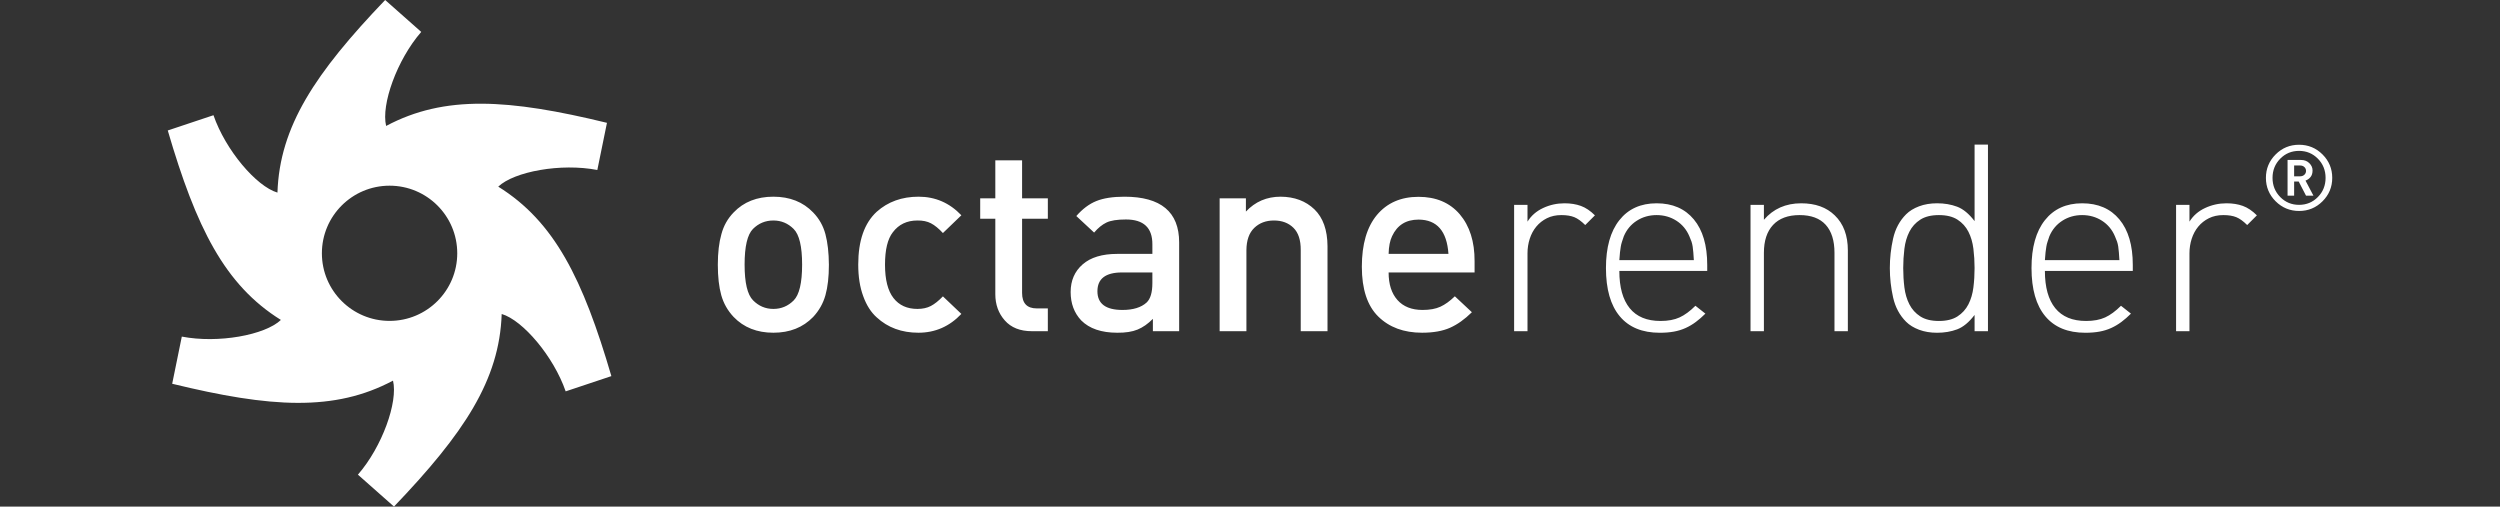 <svg width="380" height="77" viewBox="0 0 380 77" fill="none" xmlns="http://www.w3.org/2000/svg">
<rect x="0" y="0" width="380" height="77" fill="#333333" stroke="none"/>
<g clip-path="url(#clip0_3273_3068)">
<g clip-path="url(#clip1_3273_3068)">
<path d="M75.733 28.37C78.153 26.071 85.265 24.767 90.794 25.838L92.258 18.669C77.309 15.027 67.582 14.405 58.691 19.145C57.908 15.903 60.334 9.099 64.027 4.851L58.543 0C47.911 11.111 42.508 19.214 42.172 29.275C38.97 28.332 34.284 22.831 32.447 17.512L25.5 19.831C29.817 34.584 34.141 43.309 42.696 48.63C40.277 50.929 33.165 52.233 27.635 51.162L26.172 58.331C41.121 61.973 50.847 62.595 59.738 57.855C60.521 61.097 58.096 67.901 54.403 72.149L59.886 77C70.518 65.889 75.921 57.786 76.257 47.725C79.459 48.668 84.146 54.169 85.982 59.487L92.929 57.169C88.612 42.416 84.289 33.691 75.733 28.37ZM59.215 48.776C53.533 48.776 48.927 44.175 48.927 38.5C48.927 32.825 53.533 28.224 59.215 28.224C64.896 28.224 69.502 32.825 69.502 38.5C69.502 44.175 64.896 48.776 59.215 48.776Z" fill="white"/>
<path d="M125.992 40.245C125.992 42.087 125.817 43.63 125.466 44.875C125.116 46.12 124.492 47.222 123.596 48.182C122.051 49.777 120.036 50.574 117.551 50.574C115.066 50.574 113.054 49.776 111.515 48.18C110.609 47.219 109.982 46.116 109.633 44.87C109.284 43.624 109.109 42.079 109.109 40.236C109.109 38.409 109.291 36.861 109.653 35.591C109.989 34.322 110.609 33.221 111.515 32.288C113.041 30.694 115.053 29.897 117.551 29.897C120.049 29.897 122.064 30.695 123.596 32.29C124.505 33.223 125.128 34.326 125.466 35.597C125.804 36.868 125.979 38.417 125.992 40.245ZM121.922 40.216C121.922 37.464 121.493 35.658 120.634 34.801C119.776 33.944 118.748 33.515 117.551 33.515C116.341 33.515 115.306 33.944 114.448 34.801C113.602 35.658 113.179 37.464 113.179 40.216C113.179 42.983 113.608 44.794 114.467 45.651C115.326 46.521 116.354 46.956 117.551 46.956C118.748 46.956 119.776 46.528 120.634 45.671C121.493 44.813 121.922 42.995 121.922 40.216ZM130.452 40.216C130.452 36.589 131.386 33.914 133.256 32.191C134.969 30.662 137.092 29.897 139.623 29.897C142.168 29.897 144.336 30.839 146.127 32.722L143.323 35.424C142.687 34.736 142.083 34.243 141.512 33.944C140.941 33.645 140.253 33.503 139.448 33.515C137.851 33.515 136.605 34.113 135.709 35.307C134.917 36.321 134.521 37.963 134.521 40.236C134.521 42.509 134.95 44.197 135.807 45.3C136.664 46.404 137.877 46.956 139.448 46.956C140.24 46.956 140.921 46.807 141.493 46.508C142.064 46.21 142.674 45.722 143.323 45.047L146.127 47.715C144.323 49.621 142.148 50.574 139.604 50.574C137.059 50.574 134.943 49.795 133.256 48.238C132.386 47.459 131.704 46.388 131.211 45.025C130.705 43.663 130.452 42.06 130.452 40.216ZM159.272 50.341H156.838C155.059 50.341 153.689 49.796 152.729 48.707C151.768 47.618 151.288 46.289 151.288 44.719V33.243H148.99V30.15H151.288V24.373H155.357V30.15H159.272V33.243H155.357V44.525C155.357 46.094 156.104 46.879 157.597 46.879H159.271V50.341H159.272ZM175.161 37.147C175.174 34.622 173.834 33.36 171.14 33.36C169.815 33.36 168.827 33.516 168.177 33.828C167.528 34.141 166.904 34.648 166.306 35.351L163.6 32.838C164.545 31.754 165.562 30.994 166.652 30.555C167.742 30.117 169.161 29.898 170.907 29.898C176.456 29.898 179.231 32.212 179.231 36.842V50.341H175.239V48.465C174.493 49.221 173.715 49.765 172.904 50.097C172.093 50.428 171.066 50.587 169.823 50.575C167.415 50.575 165.59 49.952 164.347 48.706C163.274 47.567 162.738 46.127 162.738 44.387C162.738 42.648 163.346 41.247 164.563 40.185C165.78 39.123 167.533 38.592 169.823 38.592H175.162L175.161 37.147ZM175.161 43.025V41.413H170.499C168.038 41.425 166.808 42.378 166.808 44.272C166.808 46.166 168.077 47.112 170.616 47.112C172.234 47.112 173.458 46.735 174.287 45.98C174.87 45.43 175.161 44.445 175.161 43.025ZM201.781 50.341H197.711V38.014C197.724 36.495 197.354 35.365 196.601 34.625C195.848 33.886 194.862 33.515 193.641 33.515C192.421 33.515 191.422 33.892 190.643 34.645C189.864 35.398 189.468 36.521 189.455 38.014V50.341H185.385V30.15H189.377V32.161C190.792 30.652 192.551 29.897 194.654 29.897C196.757 29.91 198.471 30.552 199.795 31.823C201.106 33.094 201.768 34.961 201.781 37.425V50.341H201.781ZM224.136 41.413H211.069C211.069 43.201 211.517 44.599 212.413 45.604C213.309 46.609 214.581 47.112 216.23 47.112C217.32 47.112 218.223 46.949 218.937 46.622C219.65 46.296 220.384 45.767 221.137 45.036L223.727 47.458C222.637 48.535 221.527 49.324 220.397 49.824C219.268 50.324 217.853 50.574 216.152 50.574C213.387 50.574 211.17 49.756 209.502 48.118C207.834 46.481 207 43.956 207 40.542C207 37.129 207.766 34.505 209.297 32.669C210.842 30.834 212.945 29.917 215.607 29.917C218.268 29.917 220.358 30.799 221.877 32.562C223.396 34.352 224.149 36.731 224.136 39.7V41.413ZM220.164 38.592C219.93 35.13 218.417 33.392 215.626 33.379C213.718 33.379 212.374 34.22 211.595 35.9C211.271 36.575 211.096 37.472 211.07 38.592H220.164ZM239.299 33.012C238.781 32.8 238.122 32.693 237.325 32.693C236.5 32.693 235.769 32.853 235.131 33.171C234.493 33.49 233.955 33.915 233.516 34.446C233.077 34.977 232.745 35.595 232.519 36.298C232.293 37.002 232.18 37.739 232.18 38.509V50.341H230.146V31.14H232.18V33.689C232.738 32.787 233.529 32.096 234.553 31.618C235.576 31.14 236.66 30.901 237.803 30.901C238.734 30.901 239.564 31.034 240.296 31.299C241.027 31.565 241.738 32.043 242.429 32.733L240.954 34.207C240.369 33.623 239.817 33.225 239.299 33.012ZM246.139 41.178C246.139 43.661 246.663 45.55 247.714 46.845C248.764 48.14 250.326 48.787 252.4 48.787C253.543 48.787 254.507 48.608 255.291 48.249C256.075 47.891 256.88 47.3 257.704 46.477L259.22 47.672C258.741 48.15 258.256 48.573 257.764 48.939C257.272 49.306 256.753 49.613 256.209 49.859C255.663 50.106 255.072 50.288 254.434 50.405C253.796 50.522 253.078 50.58 252.28 50.58C249.621 50.58 247.594 49.743 246.199 48.07C244.803 46.397 244.105 43.954 244.105 40.74C244.105 37.607 244.783 35.183 246.139 33.47C247.495 31.757 249.382 30.901 251.802 30.901C254.221 30.901 256.109 31.718 257.465 33.351C258.821 34.984 259.498 37.288 259.498 40.263V41.179H246.139V41.178ZM257.465 39.545C257.438 39.094 257.411 38.702 257.385 38.37C257.358 38.038 257.325 37.739 257.285 37.474C257.245 37.208 257.186 36.956 257.106 36.717C257.026 36.478 256.92 36.212 256.787 35.92C256.361 34.911 255.703 34.121 254.813 33.55C253.922 32.979 252.918 32.693 251.802 32.693C250.685 32.693 249.681 32.979 248.791 33.55C247.9 34.121 247.242 34.911 246.817 35.92C246.71 36.239 246.617 36.517 246.537 36.756C246.458 36.995 246.398 37.241 246.358 37.493C246.318 37.746 246.278 38.031 246.239 38.35C246.199 38.669 246.165 39.067 246.139 39.545H257.465ZM278.841 38.43C278.841 36.571 278.395 35.15 277.505 34.167C276.613 33.185 275.291 32.693 273.536 32.693C271.782 32.693 270.439 33.191 269.508 34.187C268.578 35.183 268.113 36.597 268.113 38.43V50.341H266.079V31.14H268.113V33.41C269.548 31.737 271.436 30.901 273.776 30.901C275.929 30.901 277.63 31.512 278.88 32.733C280.209 34.008 280.874 35.788 280.874 38.071V50.341H278.841V38.43ZM300.136 47.871C299.285 48.986 298.402 49.717 297.484 50.062C296.567 50.407 295.55 50.58 294.434 50.58C293.423 50.58 292.512 50.427 291.702 50.122C290.89 49.817 290.232 49.412 289.727 48.907C288.744 47.924 288.086 46.696 287.753 45.222C287.421 43.748 287.255 42.254 287.255 40.74C287.255 39.226 287.421 37.733 287.753 36.258C288.085 34.785 288.744 33.557 289.727 32.574C290.232 32.069 290.89 31.664 291.702 31.358C292.512 31.054 293.423 30.9 294.434 30.9C295.55 30.9 296.567 31.073 297.484 31.418C298.402 31.764 299.285 32.494 300.136 33.609V21.977H302.17V50.341H300.136V47.871ZM300.136 40.74C300.136 39.758 300.076 38.782 299.957 37.812C299.837 36.843 299.584 35.98 299.199 35.223C298.813 34.466 298.262 33.855 297.544 33.39C296.826 32.926 295.882 32.693 294.713 32.693C293.542 32.693 292.599 32.926 291.881 33.39C291.163 33.855 290.611 34.466 290.226 35.223C289.84 35.98 289.588 36.843 289.468 37.812C289.349 38.782 289.289 39.758 289.289 40.74C289.289 41.75 289.349 42.732 289.468 43.688C289.588 44.644 289.84 45.501 290.226 46.258C290.611 47.015 291.163 47.626 291.881 48.09C292.599 48.555 293.542 48.787 294.713 48.787C295.882 48.787 296.826 48.555 297.544 48.09C298.262 47.626 298.813 47.015 299.199 46.258C299.584 45.501 299.837 44.644 299.957 43.688C300.077 42.732 300.136 41.75 300.136 40.74ZM310.824 41.178C310.824 43.661 311.349 45.55 312.399 46.845C313.45 48.14 315.012 48.787 317.086 48.787C318.228 48.787 319.192 48.608 319.977 48.249C320.761 47.891 321.565 47.3 322.39 46.477L323.905 47.672C323.427 48.15 322.941 48.573 322.45 48.939C321.957 49.306 321.439 49.613 320.894 49.859C320.349 50.106 319.758 50.288 319.119 50.405C318.481 50.522 317.764 50.58 316.966 50.58C314.307 50.58 312.28 49.743 310.884 48.07C309.488 46.397 308.79 43.954 308.79 40.74C308.79 37.607 309.468 35.183 310.824 33.47C312.18 31.757 314.068 30.901 316.487 30.901C318.906 30.901 320.794 31.718 322.15 33.351C323.506 34.984 324.184 37.288 324.184 40.263V41.179H310.824V41.178ZM322.15 39.545C322.123 39.094 322.096 38.702 322.07 38.37C322.043 38.038 322.01 37.739 321.971 37.474C321.931 37.208 321.871 36.956 321.791 36.717C321.711 36.478 321.605 36.212 321.472 35.92C321.047 34.911 320.389 34.121 319.498 33.55C318.607 32.979 317.604 32.693 316.487 32.693C315.37 32.693 314.367 32.979 313.476 33.55C312.585 34.121 311.927 34.911 311.502 35.92C311.396 36.239 311.303 36.517 311.223 36.756C311.143 36.995 311.083 37.241 311.043 37.493C311.003 37.746 310.964 38.031 310.924 38.35C310.884 38.669 310.85 39.067 310.824 39.545H322.15ZM339.917 33.012C339.398 32.8 338.74 32.693 337.943 32.693C337.118 32.693 336.387 32.853 335.749 33.171C335.111 33.49 334.573 33.915 334.134 34.446C333.695 34.977 333.363 35.595 333.137 36.298C332.911 37.002 332.798 37.739 332.798 38.509V50.341H330.764V31.14H332.798V33.689C333.356 32.787 334.147 32.096 335.171 31.618C336.194 31.14 337.278 30.901 338.421 30.901C339.352 30.901 340.182 31.034 340.914 31.299C341.645 31.565 342.356 32.043 343.047 32.733L341.572 34.207C340.987 33.623 340.435 33.225 339.917 33.012ZM353.025 23.477C354.009 24.46 354.5 25.646 354.5 27.035C354.5 28.425 354.008 29.611 353.025 30.594C352.042 31.576 350.855 32.067 349.463 32.067C348.072 32.067 346.883 31.576 345.894 30.594C344.911 29.611 344.419 28.425 344.419 27.035C344.419 25.646 344.911 24.46 345.894 23.477C346.873 22.495 348.06 22.003 349.456 22.003C350.852 22.003 352.042 22.495 353.025 23.477ZM352.318 29.948C353.097 29.156 353.488 28.185 353.488 27.035C353.488 25.886 353.097 24.915 352.318 24.122C351.538 23.33 350.584 22.934 349.456 22.934C348.327 22.934 347.374 23.33 346.594 24.122C345.815 24.915 345.425 25.886 345.425 27.035C345.425 28.185 345.815 29.156 346.594 29.948C347.374 30.741 348.327 31.137 349.456 31.137C350.584 31.137 351.538 30.741 352.318 29.948ZM348.708 27.592V29.745H347.709V24.313H349.755C350.272 24.313 350.693 24.475 351.02 24.802C351.346 25.127 351.509 25.494 351.509 25.901C351.509 26.313 351.409 26.646 351.21 26.9C351.01 27.153 350.753 27.337 350.436 27.45L351.645 29.745H350.516L349.402 27.592H348.708ZM350.265 26.56C350.433 26.401 350.516 26.207 350.516 25.976C350.516 25.745 350.433 25.55 350.265 25.392C350.097 25.233 349.885 25.155 349.626 25.155H348.708V26.798H349.626C349.885 26.798 350.097 26.718 350.265 26.56Z" fill="white"/>
</g>
</g>
<defs>
<clipPath id="clip0_3273_3068">
<rect width="380" height="77" fill="white"/>
</clipPath>
<clipPath id="clip1_3273_3068">
<rect width="329" height="77" fill="white" transform="translate(25.5)"/>
</clipPath>
</defs>
</svg>
